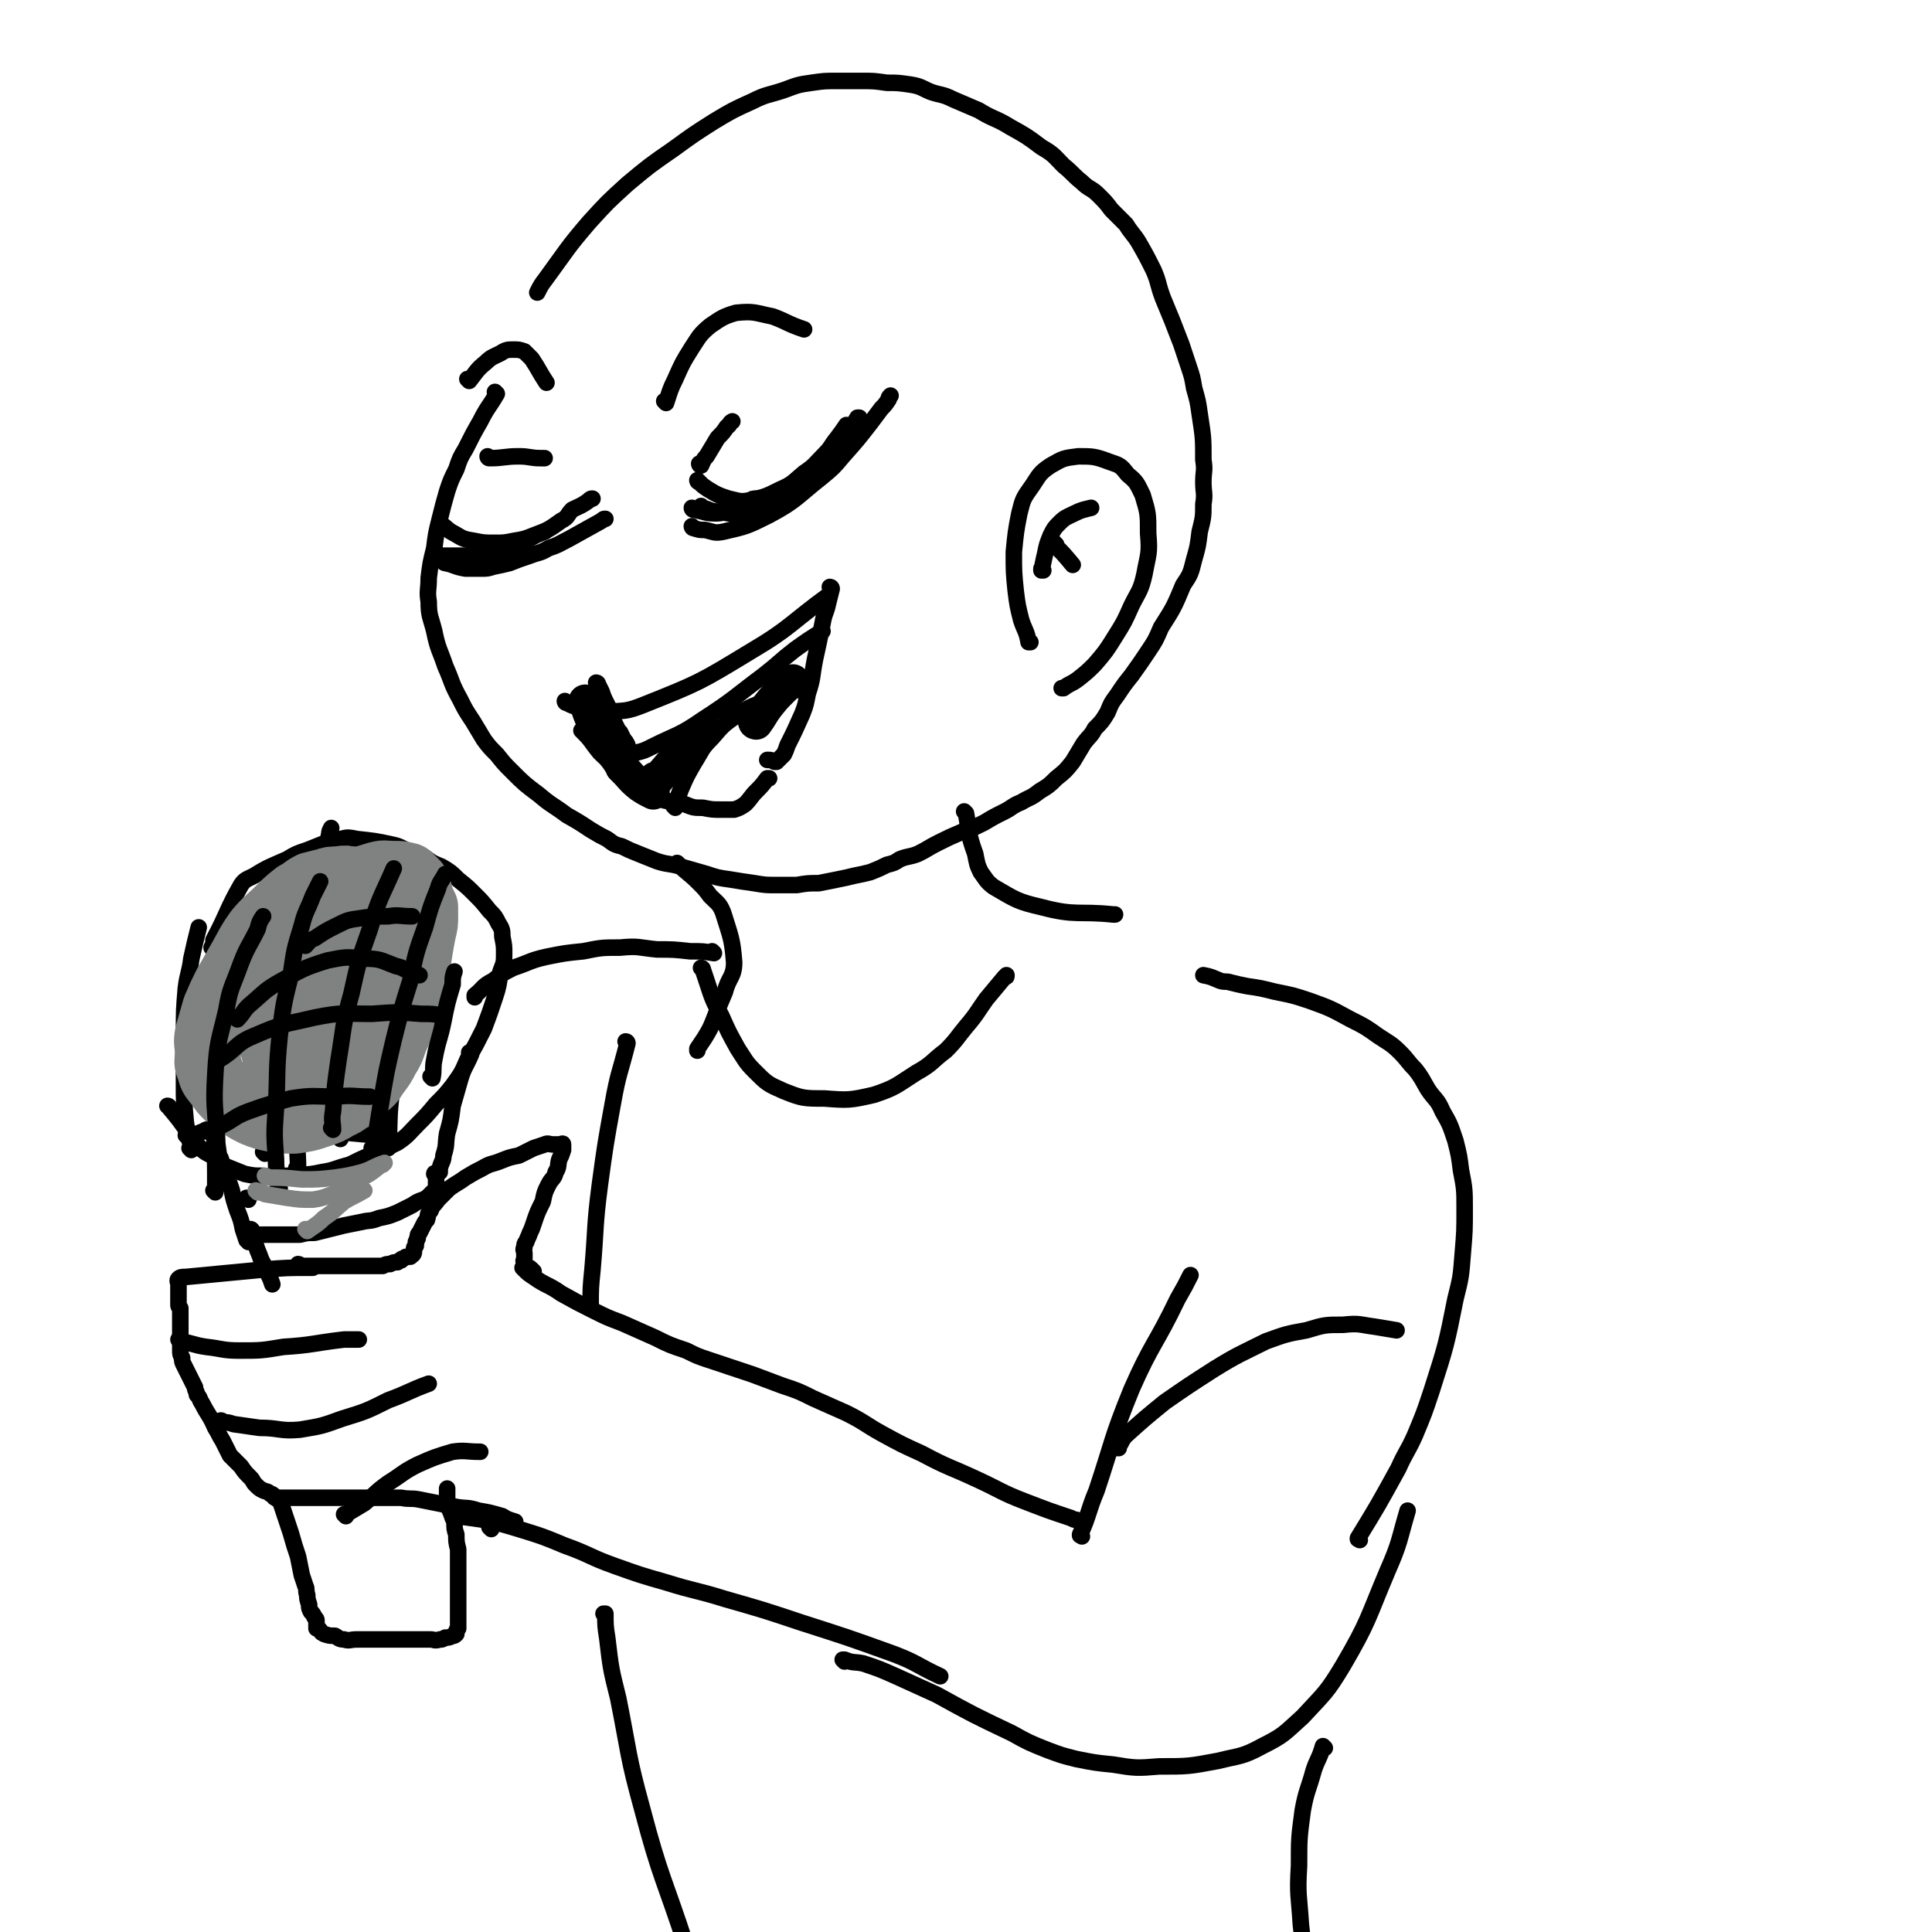 <svg viewBox='0 0 1050 1050' version='1.1' xmlns='http://www.w3.org/2000/svg' xmlns:xlink='http://www.w3.org/1999/xlink'><g fill='none' stroke='rgb(0,0,0)' stroke-width='9' stroke-linecap='round' stroke-linejoin='round'><path d='M280,828c0,0 -1,-1 -1,-1 0,0 1,1 1,0 -3,-1 -4,-1 -7,-3 -7,-2 -7,-2 -13,-3 -6,-2 -6,-1 -12,-2 -5,-1 -5,-1 -10,-2 -5,-1 -5,-1 -10,-2 -5,-1 -5,0 -10,-1 -5,0 -5,0 -9,0 -4,0 -4,0 -9,0 -4,0 -4,0 -9,0 -5,0 -5,0 -9,0 -4,0 -4,0 -8,0 -4,0 -4,0 -7,0 -3,0 -3,0 -5,0 -2,0 -2,0 -4,0 -1,0 -1,0 -2,0 -1,0 -1,0 -2,0 -1,0 -1,0 -2,0 -1,0 -1,1 -2,0 -1,0 -1,0 -1,-1 -1,-1 -1,-1 -2,-1 -2,-2 -2,-1 -4,-2 -2,-1 -2,-1 -4,-3 -2,-2 -1,-2 -3,-4 -3,-3 -3,-3 -5,-6 -3,-3 -3,-3 -6,-6 -2,-4 -2,-4 -4,-8 -2,-3 -2,-4 -4,-7 -3,-7 -4,-7 -7,-13 -2,-3 -1,-3 -3,-5 0,-2 -1,-2 -1,-4 -2,-4 -2,-4 -4,-8 -1,-2 -1,-2 -2,-4 -1,-2 -1,-2 -1,-4 -1,-2 -1,-2 -1,-4 0,-2 0,-2 0,-4 0,-2 0,-2 0,-5 0,-2 0,-2 0,-3 0,-2 0,-2 0,-4 0,-2 0,-2 0,-3 0,-1 0,-1 0,-2 0,-1 0,-1 0,-2 -1,-1 -1,-1 -1,-2 0,-1 0,-1 0,-2 0,0 0,0 0,-1 0,-1 0,-1 0,-2 0,-3 0,-3 0,-6 0,-1 -1,-2 0,-3 1,-1 2,-1 4,-1 21,-2 21,-2 42,-4 13,-1 13,-1 27,-1 '/><path d='M163,688c0,0 0,-1 -1,-1 0,0 0,1 1,1 8,0 8,0 17,0 4,0 4,0 9,0 3,0 3,0 7,0 3,0 3,0 6,0 3,0 3,0 6,0 2,-1 2,-1 4,-1 2,-1 2,-1 4,-1 1,-1 1,-1 2,-1 0,-1 1,-1 1,-1 1,0 1,-1 2,-1 1,0 1,0 2,0 1,-1 2,-1 2,-3 0,0 0,-1 0,-1 0,-1 0,-1 1,-2 0,-1 0,-1 0,-2 1,-1 0,-1 1,-2 0,-2 0,-2 1,-3 1,-2 1,-2 2,-4 1,-2 1,-2 2,-3 1,-3 0,-3 2,-5 1,-3 2,-3 4,-6 3,-3 3,-3 6,-6 4,-3 5,-3 9,-6 5,-3 5,-3 9,-5 5,-3 5,-2 10,-4 5,-2 5,-2 10,-3 4,-2 4,-2 8,-4 3,-1 3,-1 6,-2 2,-1 2,0 5,0 1,0 1,0 3,0 1,0 2,-1 2,0 0,1 0,1 0,3 -1,3 -1,3 -2,5 -1,3 0,4 -2,7 -1,4 -2,3 -4,7 -2,4 -2,4 -3,9 -3,6 -3,6 -5,12 -1,3 -1,3 -2,5 -1,3 -1,2 -2,5 -1,1 -1,1 -1,3 -1,1 0,2 0,3 0,1 0,1 0,2 0,0 0,0 0,1 0,1 -1,1 0,2 0,1 0,1 1,2 2,1 2,1 4,3 '/><path d='M98,729c0,0 0,-1 -1,-1 0,0 1,0 1,1 7,1 7,2 14,3 9,1 9,2 18,2 12,0 12,0 24,-2 16,-1 16,-2 33,-4 4,0 4,0 8,0 '/><path d='M121,773c0,0 0,-1 -1,-1 0,0 1,0 1,1 3,0 3,0 6,1 7,1 7,1 14,2 11,0 11,2 22,1 12,-2 12,-2 23,-6 13,-4 13,-4 25,-10 11,-4 11,-5 22,-9 '/><path d='M188,824c0,0 -1,-1 -1,-1 0,0 1,1 1,0 5,-3 5,-3 10,-6 6,-5 6,-6 13,-11 8,-5 8,-6 16,-10 9,-4 9,-4 19,-7 7,-1 7,0 15,0 '/><path d='M267,831c0,0 -1,-1 -1,-1 0,0 0,0 1,0 '/><path d='M249,825c0,0 -1,-1 -1,-1 0,0 0,0 1,0 7,1 7,1 14,2 9,2 9,2 19,5 13,4 13,4 25,9 14,5 13,6 27,11 14,5 14,5 28,9 16,5 16,4 32,9 21,6 21,6 42,13 25,8 25,8 50,17 13,5 12,6 25,12 '/><path d='M285,690c0,0 -1,-1 -1,-1 0,0 0,0 1,1 2,2 2,2 5,4 7,5 8,4 15,9 9,5 9,5 17,9 8,4 8,4 16,7 9,4 9,4 18,8 8,4 8,4 17,7 6,3 6,3 12,5 6,2 6,2 12,4 6,2 6,2 12,4 8,3 8,3 16,6 9,3 9,3 17,7 9,4 9,4 18,8 10,5 10,6 19,11 11,6 11,6 22,11 15,8 15,7 30,14 13,6 13,7 26,12 13,5 13,5 25,9 2,1 2,1 3,1 '/><path d='M459,903c0,0 -1,-1 -1,-1 0,0 0,0 1,0 5,2 5,1 10,2 9,3 9,3 18,7 11,5 11,5 22,10 20,11 20,11 41,21 9,5 9,5 19,9 8,3 8,3 16,5 10,2 10,2 20,3 12,2 13,2 25,1 16,0 16,0 32,-3 12,-3 13,-2 24,-8 12,-6 12,-7 22,-16 12,-13 13,-13 22,-28 14,-24 13,-25 24,-51 7,-16 6,-16 11,-33 '/><path d='M588,835c0,0 -1,-1 -1,-1 0,0 0,1 0,0 5,-11 4,-12 9,-24 9,-27 8,-28 19,-55 11,-25 13,-24 25,-49 4,-7 4,-7 7,-13 '/><path d='M92,602c0,0 0,-1 -1,-1 0,0 1,0 1,1 5,6 5,6 10,13 2,4 2,4 5,7 4,4 4,4 8,6 4,3 4,4 8,6 5,2 5,2 10,4 5,1 5,1 10,1 7,1 7,0 14,0 9,-1 9,0 18,-2 7,-1 7,-2 15,-4 6,-3 6,-3 13,-6 7,-3 7,-3 13,-6 6,-4 6,-5 11,-10 5,-5 5,-5 10,-11 5,-5 5,-5 9,-10 5,-7 5,-7 8,-14 5,-9 5,-9 9,-17 3,-8 3,-8 6,-17 2,-6 2,-7 3,-14 2,-5 2,-5 2,-10 0,-4 0,-4 -1,-9 0,-3 0,-4 -2,-7 -2,-4 -2,-4 -5,-7 -4,-5 -4,-5 -8,-9 -4,-4 -4,-4 -9,-8 -4,-4 -4,-4 -9,-7 -5,-2 -5,-2 -9,-5 -4,-2 -4,-1 -8,-3 -5,-2 -5,-3 -10,-4 -9,-2 -10,-2 -19,-3 -5,-1 -5,-1 -9,0 -4,0 -4,1 -8,2 -5,2 -5,2 -10,4 -6,2 -6,2 -11,5 -9,4 -10,4 -18,9 -4,2 -5,2 -7,5 -8,14 -7,15 -15,30 0,2 0,2 -1,4 '/><path d='M104,625c0,0 0,-1 -1,-1 0,0 1,1 1,1 -1,-7 -2,-8 -3,-15 -1,-11 -1,-11 -1,-21 0,-14 0,-14 0,-27 0,-13 0,-13 1,-25 1,-8 2,-8 3,-16 2,-9 2,-9 4,-17 '/><path d='M117,648c0,0 0,-1 -1,-1 0,0 1,1 1,1 0,-5 0,-5 0,-10 0,-15 -1,-15 0,-29 0,-16 0,-16 2,-32 2,-20 2,-20 5,-39 3,-14 4,-14 7,-28 2,-5 2,-5 3,-10 '/><path d='M144,627c0,0 0,-1 -1,-1 0,0 1,1 1,1 1,-3 0,-4 1,-7 3,-14 3,-14 5,-28 4,-19 3,-19 7,-38 3,-19 3,-19 7,-37 4,-18 5,-18 10,-36 3,-13 2,-14 5,-28 0,-1 0,-1 1,-3 '/><path d='M162,636c0,0 0,-1 -1,-1 0,0 1,1 1,1 0,-11 -1,-11 0,-22 1,-14 1,-14 4,-28 3,-16 3,-16 8,-32 4,-13 4,-13 9,-26 4,-9 4,-9 8,-19 0,0 0,0 0,0 '/><path d='M185,619c0,0 -1,-1 -1,-1 0,0 1,1 1,1 2,-9 2,-9 5,-18 4,-14 4,-14 8,-28 5,-16 5,-16 10,-32 4,-14 4,-14 8,-27 3,-9 3,-9 6,-18 0,-2 0,-2 1,-3 '/><path d='M211,624c0,0 -1,-1 -1,-1 0,0 1,1 1,1 1,-15 0,-16 2,-31 3,-17 3,-17 6,-33 4,-17 5,-16 9,-33 3,-11 4,-11 7,-21 '/><path d='M102,618c0,0 0,-1 -1,-1 0,0 1,1 1,1 9,-3 9,-4 18,-6 13,-1 13,-1 26,0 16,0 16,1 32,2 13,2 13,2 27,3 2,1 2,0 5,1 '/><path d='M118,559c0,0 0,-1 -1,-1 0,0 1,1 1,1 5,0 5,0 10,0 9,0 9,-1 19,0 14,0 14,0 28,2 15,3 14,3 29,7 6,1 6,1 13,3 '/><path d='M130,513c0,0 0,-1 -1,-1 0,0 1,1 1,1 5,-1 5,-1 10,-1 14,0 14,0 27,2 18,2 18,2 35,6 16,3 16,4 32,8 4,1 4,1 9,2 '/><path d='M177,467c0,0 -1,-1 -1,-1 0,0 0,1 1,1 4,0 4,0 9,0 9,1 9,2 19,3 5,1 5,2 10,3 '/></g>
<g fill='none' stroke='rgb(128,130,130)' stroke-width='36' stroke-linecap='round' stroke-linejoin='round'><path d='M155,534c0,0 0,-1 -1,-1 0,0 1,0 1,1 0,5 -1,5 -1,11 0,5 0,5 2,10 1,5 2,5 4,10 1,3 1,3 3,6 2,2 2,2 4,4 2,2 2,2 4,3 3,2 4,2 7,2 6,-1 6,-1 11,-4 5,-3 6,-3 10,-7 6,-7 5,-7 10,-15 5,-9 5,-9 10,-19 4,-9 4,-9 7,-18 2,-6 3,-6 4,-12 1,-4 1,-4 1,-8 0,-2 0,-2 0,-4 -1,-2 -1,-2 -2,-4 -1,-2 -1,-2 -3,-4 -2,-2 -2,-2 -5,-3 -4,-2 -4,-2 -8,-3 -4,-1 -4,-1 -7,-2 -4,0 -4,1 -8,1 -3,0 -3,0 -7,0 -3,0 -3,-1 -7,0 -4,0 -4,0 -7,1 -4,1 -4,1 -8,2 -4,2 -4,3 -8,5 -5,4 -5,4 -9,8 -6,6 -7,6 -12,12 -5,7 -5,8 -9,15 -4,7 -4,7 -8,14 -3,6 -3,6 -6,13 -2,7 -2,7 -4,14 -1,5 0,5 0,10 0,5 -1,5 1,9 1,5 2,5 5,9 2,3 2,3 5,6 3,3 3,3 7,5 3,2 3,2 7,4 5,2 5,2 10,3 6,1 6,1 12,1 7,-1 7,-1 13,-3 6,-2 6,-2 11,-5 5,-2 4,-3 9,-5 3,-3 3,-3 6,-6 4,-3 3,-3 6,-7 3,-4 3,-4 5,-8 4,-6 3,-7 6,-13 2,-6 2,-6 4,-12 2,-5 3,-5 4,-11 2,-5 1,-5 2,-11 1,-7 2,-7 2,-14 1,-6 1,-6 1,-12 0,-5 0,-5 0,-10 0,-3 0,-3 -1,-7 -1,-2 -1,-3 -2,-5 -2,-2 -2,-2 -4,-4 -4,-1 -4,-1 -8,-1 -5,0 -5,-1 -11,1 -10,3 -10,3 -20,7 -5,3 -5,3 -9,6 -8,6 -9,6 -15,14 -4,5 -4,5 -6,11 -3,5 -3,5 -5,11 -1,7 -2,7 -2,14 -1,7 -1,7 0,14 0,6 0,6 2,12 1,5 0,5 2,9 1,5 2,5 4,9 1,2 1,2 3,4 4,3 5,3 9,5 5,1 6,1 11,1 6,-1 6,-1 11,-3 5,-2 5,-2 9,-5 4,-3 4,-3 7,-6 3,-4 3,-4 6,-8 2,-3 2,-3 4,-7 3,-5 3,-5 5,-10 2,-6 2,-6 3,-12 2,-7 3,-7 4,-13 1,-6 1,-6 2,-12 1,-6 1,-6 2,-11 1,-4 1,-4 1,-8 0,-2 0,-2 0,-4 0,-1 -1,-1 -1,-2 -1,-1 -1,-2 -2,-2 -1,-1 -1,0 -2,0 -3,0 -3,-1 -6,0 -4,1 -4,1 -9,3 -4,3 -5,2 -9,6 -10,10 -9,11 -17,22 -4,6 -4,6 -7,12 -2,5 -2,5 -4,9 -1,3 -1,3 -2,6 0,3 0,4 2,6 3,3 4,3 8,3 5,-1 6,-1 11,-4 5,-4 5,-5 9,-11 3,-5 2,-5 5,-11 2,-4 2,-4 4,-8 0,-2 0,-2 0,-4 0,-1 0,-1 0,-1 0,-1 0,-1 -1,-1 -1,-1 -1,-1 -2,0 -1,0 -1,1 -2,2 -2,4 -2,4 -4,9 -2,5 -2,5 -4,10 -1,4 -1,4 -2,9 '/></g>
<g fill='none' stroke='rgb(0,0,0)' stroke-width='9' stroke-linecap='round' stroke-linejoin='round'><path d='M119,630c0,0 0,-1 -1,-1 0,0 1,1 1,1 0,-5 -1,-6 -1,-11 -1,-17 -2,-18 -1,-35 1,-18 2,-18 6,-35 2,-12 3,-12 7,-23 4,-11 5,-11 10,-21 1,-4 1,-4 3,-7 '/><path d='M152,646c0,0 0,-1 -1,-1 0,0 1,1 1,1 -1,-8 -2,-8 -2,-16 -1,-14 -1,-14 0,-28 1,-19 0,-19 2,-39 2,-17 2,-17 6,-33 2,-14 2,-14 6,-27 2,-8 3,-8 6,-16 2,-4 2,-4 4,-8 '/><path d='M181,614c0,0 -1,-1 -1,-1 0,0 1,1 1,1 0,-4 -1,-5 0,-10 1,-14 1,-14 3,-28 3,-18 2,-18 7,-36 4,-18 4,-18 10,-35 5,-17 6,-17 13,-33 '/><path d='M203,625c0,0 -1,-1 -1,-1 0,0 1,1 1,1 2,-12 2,-13 4,-25 3,-18 3,-18 7,-35 4,-16 4,-16 9,-32 3,-15 3,-15 8,-29 3,-11 3,-11 7,-21 1,-4 2,-4 4,-8 '/><path d='M235,586c0,0 -1,-1 -1,-1 0,0 1,1 1,1 1,-5 0,-5 1,-10 2,-11 3,-11 5,-21 2,-10 2,-10 5,-20 0,-4 0,-4 1,-7 '/><path d='M113,615c0,0 0,-1 -1,-1 0,0 1,1 1,1 3,-2 3,-2 7,-3 8,-4 7,-5 15,-8 11,-4 12,-4 23,-7 12,-2 13,-1 25,-1 9,-1 9,0 18,0 '/><path d='M119,576c0,0 0,-1 -1,-1 0,0 1,1 1,1 10,-6 9,-9 19,-13 16,-7 16,-6 33,-10 15,-3 16,-2 31,-2 14,-1 14,-1 27,0 6,0 6,0 12,1 '/><path d='M129,554c0,0 0,-1 -1,-1 0,0 1,1 1,1 4,-4 3,-5 8,-9 7,-6 7,-7 16,-12 11,-6 12,-7 25,-11 10,-2 10,-2 20,-1 9,0 9,1 17,4 5,1 4,2 8,3 3,1 3,1 5,2 '/><path d='M166,514c0,0 -1,-1 -1,-1 0,0 1,1 1,1 2,-2 2,-3 5,-4 6,-4 6,-4 12,-7 6,-3 6,-3 13,-4 7,-1 7,-1 15,-1 6,-1 6,0 13,0 '/><path d='M135,652c0,0 0,-1 -1,-1 0,0 1,0 1,1 '/><path d='M120,630c0,0 0,-1 -1,-1 0,0 1,0 1,1 3,8 3,8 6,17 1,5 1,5 3,11 2,5 2,5 3,10 1,3 1,3 2,6 1,0 1,0 1,1 '/><path d='M256,573c0,0 -1,-1 -1,-1 0,0 1,0 1,1 -3,7 -4,7 -6,14 -2,7 -2,7 -4,14 -1,8 -1,8 -3,15 -1,6 0,6 -2,12 0,3 -1,3 -2,7 0,1 0,1 0,2 -1,0 -1,1 -2,1 0,0 -1,-1 -1,0 0,0 1,0 1,1 0,1 0,1 0,2 0,2 0,2 0,3 0,1 0,1 0,2 0,0 0,0 0,1 0,1 0,1 0,1 -1,0 -1,0 -2,0 -1,1 -1,1 -2,2 -1,1 -1,1 -3,2 -3,1 -3,1 -6,3 -4,2 -4,2 -8,4 -5,2 -5,2 -10,3 -5,2 -5,1 -9,2 -5,1 -5,1 -10,2 -4,1 -4,1 -8,2 -4,1 -4,1 -8,2 -4,0 -4,0 -8,1 -4,0 -4,0 -8,0 -3,0 -3,0 -7,0 -3,0 -3,0 -5,0 -1,0 -1,0 -3,0 0,0 0,0 -1,0 '/></g>
<g fill='none' stroke='rgb(128,130,130)' stroke-width='9' stroke-linecap='round' stroke-linejoin='round'><path d='M145,640c0,0 0,-1 -1,-1 0,0 1,1 1,1 9,0 9,0 19,1 9,0 9,0 18,-1 7,-1 7,-1 15,-3 6,-2 6,-3 12,-5 '/><path d='M140,648c0,0 0,-1 -1,-1 0,0 1,0 1,1 2,0 2,0 4,1 6,1 6,1 12,2 7,1 7,1 14,1 7,-1 7,-2 14,-4 6,-3 6,-3 11,-7 6,-3 6,-3 11,-7 1,-1 1,-1 2,-1 '/><path d='M167,669c0,0 -1,-1 -1,-1 0,0 1,1 1,1 4,-3 5,-3 9,-7 6,-4 5,-4 11,-9 5,-3 6,-3 11,-6 '/></g>
<g fill='none' stroke='rgb(0,0,0)' stroke-width='9' stroke-linecap='round' stroke-linejoin='round'><path d='M137,669c0,0 0,-1 -1,-1 0,0 1,0 1,1 2,6 1,6 4,13 2,6 3,5 5,11 1,2 1,2 2,5 '/><path d='M152,816c0,0 0,-1 -1,-1 0,0 1,0 1,0 3,9 3,9 6,18 2,7 2,7 4,13 1,5 1,5 2,10 1,3 1,3 2,6 1,2 0,2 1,5 0,2 0,2 1,5 0,2 0,2 1,4 1,1 1,1 2,3 1,1 1,1 1,2 0,1 0,1 0,2 0,0 0,0 0,1 0,1 0,1 0,1 0,0 0,0 1,0 2,2 1,2 3,3 3,1 3,1 6,1 2,1 2,2 5,2 3,1 3,0 7,0 2,0 2,0 5,0 3,0 3,0 6,0 2,0 2,0 5,0 3,0 3,0 6,0 3,0 3,0 5,0 3,0 3,0 7,0 3,0 3,0 6,0 2,0 2,1 5,0 2,0 1,0 3,-1 2,0 2,0 4,-1 1,0 1,0 2,-1 0,-2 0,-2 1,-3 0,-1 0,-1 0,-2 0,-2 0,-2 0,-4 0,-4 0,-4 0,-7 0,-4 0,-4 0,-9 0,-5 0,-5 0,-10 0,-6 0,-6 0,-11 -1,-4 -1,-4 -1,-8 -1,-3 -1,-3 -1,-7 -1,-2 -1,-2 -2,-5 -1,-2 -1,-2 -2,-5 0,-2 0,-2 0,-5 0,-1 0,-1 0,-3 '/><path d='M739,837c0,0 -1,-1 -1,-1 0,0 0,1 0,0 11,-18 11,-18 22,-38 4,-9 5,-9 9,-18 5,-12 5,-12 9,-24 8,-25 8,-25 13,-50 3,-12 3,-12 4,-25 1,-12 1,-12 1,-24 0,-10 0,-11 -2,-21 -1,-8 -1,-8 -3,-16 -3,-9 -3,-9 -7,-16 -3,-7 -4,-6 -8,-12 -3,-5 -3,-6 -7,-11 -4,-4 -4,-5 -8,-9 -5,-5 -6,-5 -12,-9 -7,-5 -7,-5 -15,-9 -11,-6 -11,-6 -22,-10 -9,-3 -9,-3 -19,-5 -8,-2 -8,-2 -15,-3 -5,-1 -5,-1 -9,-2 -3,-1 -3,0 -6,-1 -5,-2 -4,-2 -9,-3 '/><path d='M270,214c0,0 -1,-1 -1,-1 0,0 1,1 1,1 -4,7 -5,7 -9,15 -4,7 -4,7 -8,15 -3,5 -3,5 -5,11 -3,6 -3,6 -5,12 -2,7 -2,7 -4,15 -2,8 -2,8 -3,16 -2,8 -2,8 -3,16 0,7 -1,7 0,13 0,8 1,8 3,16 2,10 3,10 6,19 4,9 3,9 8,18 3,6 3,6 7,12 3,5 3,5 6,10 3,4 3,4 7,8 4,5 4,5 8,9 7,7 7,7 15,13 7,6 7,5 15,11 7,4 7,4 13,8 5,3 5,3 9,5 4,3 4,3 8,4 4,2 4,2 9,4 5,2 5,2 10,4 6,2 6,1 13,3 7,2 7,2 14,4 6,2 6,2 13,3 6,1 6,1 13,2 6,1 6,1 12,1 5,0 5,0 11,0 6,-1 6,-1 12,-1 5,-1 5,-1 10,-2 5,-1 5,-1 9,-2 5,-1 5,-1 9,-2 5,-2 5,-2 9,-4 4,-1 4,-1 7,-3 5,-2 5,-1 10,-3 6,-3 5,-3 11,-6 6,-3 6,-3 13,-6 6,-2 6,-2 12,-5 5,-3 5,-3 11,-6 4,-2 4,-3 9,-5 5,-3 5,-2 10,-6 5,-3 5,-3 9,-7 5,-4 5,-4 9,-9 3,-5 3,-5 6,-10 3,-4 4,-4 6,-8 4,-4 4,-4 7,-9 2,-5 2,-5 5,-9 4,-6 4,-6 8,-11 5,-7 5,-7 9,-13 4,-6 4,-6 7,-13 7,-11 7,-11 12,-23 4,-6 4,-6 6,-14 2,-7 2,-7 3,-15 2,-8 2,-8 2,-15 1,-6 0,-6 0,-12 0,-6 1,-6 0,-12 0,-12 0,-12 -2,-25 -1,-7 -1,-7 -3,-14 -1,-6 -1,-6 -3,-12 -2,-6 -2,-6 -4,-12 -5,-13 -5,-13 -10,-25 -3,-8 -2,-8 -5,-15 -4,-8 -4,-8 -8,-15 -3,-5 -4,-5 -7,-10 -4,-4 -4,-4 -8,-8 -3,-4 -3,-4 -7,-8 -4,-4 -5,-3 -9,-7 -5,-4 -5,-5 -10,-9 -5,-5 -5,-6 -12,-10 -8,-6 -8,-6 -17,-11 -8,-5 -9,-4 -17,-9 -7,-3 -7,-3 -14,-6 -6,-3 -6,-2 -12,-4 -5,-2 -5,-3 -11,-4 -7,-1 -7,-1 -13,-1 -7,-1 -7,-1 -14,-1 -7,0 -7,0 -13,0 -7,0 -7,0 -14,1 -7,1 -7,1 -15,4 -9,3 -9,2 -17,6 -11,5 -11,5 -21,11 -11,7 -11,7 -22,15 -13,9 -13,9 -25,19 -11,10 -11,10 -21,21 -12,14 -12,15 -23,30 -3,4 -3,4 -5,8 '/><path d='M560,349c0,0 -1,-1 -1,-1 0,0 1,1 0,1 -1,-6 -2,-6 -4,-12 -2,-8 -2,-8 -3,-16 -1,-10 -1,-10 -1,-21 1,-10 1,-11 3,-21 2,-8 2,-8 7,-15 4,-6 4,-7 10,-11 7,-4 7,-4 15,-5 8,0 9,0 17,3 6,2 6,2 10,7 5,4 5,5 8,11 3,10 3,10 3,21 1,11 0,11 -2,22 -2,9 -3,9 -7,17 -4,9 -4,9 -9,17 -5,8 -5,8 -11,15 -4,4 -4,4 -9,8 -4,3 -4,2 -8,5 0,0 0,0 -1,0 '/><path d='M567,310c0,0 -1,-1 -1,-1 0,0 0,1 0,1 1,-4 1,-5 2,-9 1,-5 1,-5 3,-10 2,-4 2,-4 5,-7 3,-3 4,-3 8,-5 4,-2 5,-2 9,-3 '/><path d='M574,296c0,0 -1,-1 -1,-1 0,0 0,0 0,1 5,5 5,5 10,11 0,0 0,0 0,0 '/><path d='M308,382c0,0 -1,-1 -1,-1 0,0 0,1 1,1 4,2 4,2 9,3 6,2 6,2 12,2 11,-1 11,0 21,-4 30,-12 30,-12 58,-29 22,-13 21,-15 43,-31 '/><path d='M325,372c0,0 -1,-1 -1,-1 0,0 1,0 1,1 1,2 1,2 2,4 1,3 1,3 3,7 1,2 1,2 2,4 0,2 0,2 1,4 1,2 1,2 2,4 1,2 1,2 2,3 1,2 1,2 2,4 1,1 1,1 2,3 0,0 0,1 0,2 0,0 -1,1 0,1 0,1 0,1 1,1 2,0 2,0 4,0 4,-1 4,-1 8,-3 14,-7 15,-6 28,-15 17,-11 17,-12 33,-24 9,-7 8,-7 17,-14 7,-5 7,-5 15,-10 '/><path d='M452,320c0,0 -1,-1 -1,-1 0,0 1,0 1,1 -1,4 -1,4 -2,8 -1,5 -2,5 -3,11 -2,10 -2,10 -4,19 -2,10 -1,10 -4,19 -1,5 -1,6 -3,11 -4,9 -4,9 -8,17 -1,3 -1,3 -2,5 -1,1 -1,1 -2,2 -1,1 -1,1 -2,2 0,0 0,0 -1,0 -2,-1 -2,-1 -4,-1 0,0 0,0 0,0 '/><path d='M317,398c0,0 -1,-1 -1,-1 0,0 0,0 1,1 5,5 4,5 9,11 4,4 5,4 9,8 4,4 3,4 8,8 3,3 4,3 8,5 5,3 5,3 10,5 5,1 5,1 11,2 5,2 5,2 10,2 5,1 5,1 10,1 3,0 3,0 7,0 3,-1 3,-1 6,-3 3,-3 3,-4 6,-7 3,-3 3,-3 6,-7 0,0 0,0 1,0 '/><path d='M367,439c0,0 -1,-1 -1,-1 0,0 1,1 1,1 1,-4 1,-5 3,-10 3,-7 3,-7 7,-14 5,-8 4,-8 10,-14 6,-7 6,-7 13,-12 9,-6 9,-5 19,-9 6,-3 6,-3 13,-5 1,0 1,0 2,0 '/></g>
<g fill='none' stroke='rgb(0,0,0)' stroke-width='18' stroke-linecap='round' stroke-linejoin='round'><path d='M339,418c0,0 -1,-1 -1,-1 0,0 0,0 1,1 4,4 4,5 9,9 3,2 3,2 7,4 '/><path d='M357,424c0,0 -1,-1 -1,-1 0,0 0,1 1,1 6,-7 6,-7 12,-14 6,-6 6,-6 12,-12 1,0 1,0 2,-1 '/><path d='M411,393c0,0 -1,-1 -1,-1 0,0 0,1 1,1 3,-4 3,-5 6,-9 4,-5 4,-5 8,-9 3,-3 3,-3 6,-5 '/><path d='M339,418c0,0 -1,-1 -1,-1 0,0 1,1 1,1 -2,-3 -2,-3 -4,-6 -4,-5 -4,-5 -7,-10 -3,-4 -3,-4 -5,-8 -3,-6 -3,-7 -5,-13 '/></g>
<g fill='none' stroke='rgb(0,0,0)' stroke-width='9' stroke-linecap='round' stroke-linejoin='round'><path d='M377,287c0,0 -1,-1 -1,-1 0,0 0,1 1,1 3,1 3,1 6,1 5,1 5,2 10,1 13,-3 13,-3 25,-9 15,-8 15,-10 29,-21 6,-5 6,-5 11,-11 8,-9 8,-9 15,-18 3,-4 3,-4 6,-8 2,-2 2,-2 4,-5 0,-1 0,-1 1,-2 '/><path d='M380,262c0,0 -1,-1 -1,-1 0,0 0,1 1,1 2,2 2,2 5,4 5,3 5,3 11,5 5,1 6,2 11,1 9,-2 9,-2 17,-6 7,-3 7,-4 13,-9 6,-4 6,-5 11,-10 4,-4 3,-4 7,-9 3,-4 3,-4 5,-7 '/><path d='M377,277c0,0 -1,-1 -1,-1 0,0 0,1 1,1 6,1 6,2 12,2 4,0 5,-1 9,-2 5,-2 5,-3 10,-5 1,-1 1,-1 3,-1 '/><path d='M382,276c0,0 -1,-1 -1,-1 0,0 0,1 1,1 4,1 4,2 8,2 7,1 8,2 14,0 7,-2 6,-3 12,-6 7,-4 7,-4 13,-8 6,-4 6,-4 12,-9 6,-4 6,-4 11,-8 4,-4 4,-5 8,-9 3,-5 3,-6 6,-11 0,0 0,0 1,0 '/><path d='M240,285c0,0 -1,-1 -1,-1 0,0 0,1 1,1 3,2 3,3 7,5 5,3 5,3 11,4 5,1 5,1 11,1 5,0 5,0 10,-1 6,-1 6,-1 11,-3 8,-3 8,-3 15,-8 4,-2 3,-3 6,-6 4,-2 5,-2 9,-5 1,-1 1,-1 2,-1 '/><path d='M242,306c0,0 -1,-1 -1,-1 0,0 0,1 1,1 5,1 5,2 11,3 4,0 4,0 8,0 4,0 4,0 7,-1 5,-1 5,-1 9,-2 5,-2 5,-2 11,-4 5,-2 5,-1 10,-4 6,-2 5,-2 11,-5 9,-5 9,-5 18,-10 1,-1 1,-1 2,-1 '/><path d='M238,302c0,0 -1,-1 -1,-1 0,0 0,1 1,1 3,0 4,0 7,0 4,0 5,0 9,0 4,-1 4,-1 8,-1 3,-1 3,-1 7,-2 4,-1 4,-1 8,-2 4,-1 4,-1 8,-3 5,-2 5,-3 11,-5 '/><path d='M362,219c0,0 -1,-1 -1,-1 0,0 1,1 1,1 2,-6 2,-7 5,-13 4,-9 4,-9 9,-17 4,-6 4,-7 10,-12 6,-4 7,-5 14,-7 10,-1 10,0 20,2 8,3 8,4 17,7 '/><path d='M255,207c0,0 -1,-1 -1,-1 0,0 1,1 1,1 4,-5 4,-6 9,-10 3,-3 4,-3 8,-5 3,-2 4,-2 7,-2 3,0 3,0 6,1 2,2 2,2 4,4 4,6 4,7 8,13 '/><path d='M381,253c0,0 -1,-1 -1,-1 0,0 0,1 1,1 1,-2 1,-3 3,-5 3,-5 3,-5 6,-10 3,-3 3,-3 5,-6 2,-1 1,-2 3,-3 '/><path d='M266,249c0,0 -1,-1 -1,-1 0,0 0,1 1,1 8,0 8,-1 16,-1 6,0 6,1 12,1 1,0 1,0 2,0 '/><path d='M525,442c0,0 -1,-1 -1,-1 0,0 0,0 1,1 2,11 1,11 5,22 1,5 1,6 3,10 3,4 3,5 7,8 12,7 13,8 26,11 19,5 20,2 39,4 1,0 1,0 1,0 '/><path d='M369,470c0,0 -1,-1 -1,-1 0,0 0,0 1,1 5,5 5,4 11,10 3,3 3,3 6,7 4,4 5,4 7,9 4,13 5,14 6,27 0,8 -3,8 -5,16 -3,7 -3,7 -6,15 -2,5 -2,5 -5,10 -2,3 -2,3 -4,6 0,0 0,0 0,1 '/><path d='M382,527c0,0 -1,-1 -1,-1 0,0 1,0 1,1 1,3 1,3 2,6 3,9 3,10 8,19 4,9 4,9 9,18 4,6 4,7 9,12 7,7 7,7 16,11 10,4 11,4 22,4 13,1 14,1 27,-2 12,-4 12,-5 23,-12 9,-5 8,-6 16,-12 6,-6 6,-7 11,-13 6,-7 6,-8 11,-15 5,-6 5,-6 10,-12 1,0 1,0 1,-1 '/><path d='M608,787c0,0 -1,-1 -1,-1 0,0 0,1 0,1 3,-3 2,-4 5,-7 10,-9 10,-9 21,-18 13,-9 13,-9 27,-18 13,-8 14,-8 28,-15 11,-4 11,-4 22,-6 10,-3 10,-3 20,-3 9,-1 9,0 17,1 6,1 6,1 12,2 '/><path d='M388,518c0,0 -1,-1 -1,-1 0,0 1,1 1,1 -6,-1 -6,-1 -13,-1 -9,-1 -9,-1 -18,-1 -10,-1 -10,-2 -20,-1 -10,0 -10,0 -20,2 -10,1 -10,1 -20,3 -9,2 -9,3 -18,6 -6,3 -6,3 -11,7 -6,3 -5,4 -10,8 0,0 0,0 0,1 '/><path d='M341,567c0,0 -1,-1 -1,-1 0,0 1,0 1,1 -4,16 -5,16 -8,33 -4,22 -4,22 -7,44 -3,23 -2,23 -4,46 -1,10 -1,10 -1,20 '/><path d='M329,878c0,0 -1,-1 -1,-1 0,0 1,0 1,0 0,6 0,7 1,13 2,17 2,17 6,33 6,30 5,31 13,60 10,38 12,38 24,75 7,21 7,21 15,42 0,2 0,2 1,3 '/><path d='M720,950c0,0 -1,-1 -1,-1 0,0 0,0 0,0 -2,7 -3,7 -5,13 -3,11 -4,11 -6,22 -2,15 -2,15 -2,30 -1,16 0,16 1,32 2,18 2,18 4,35 '/></g>
</svg>